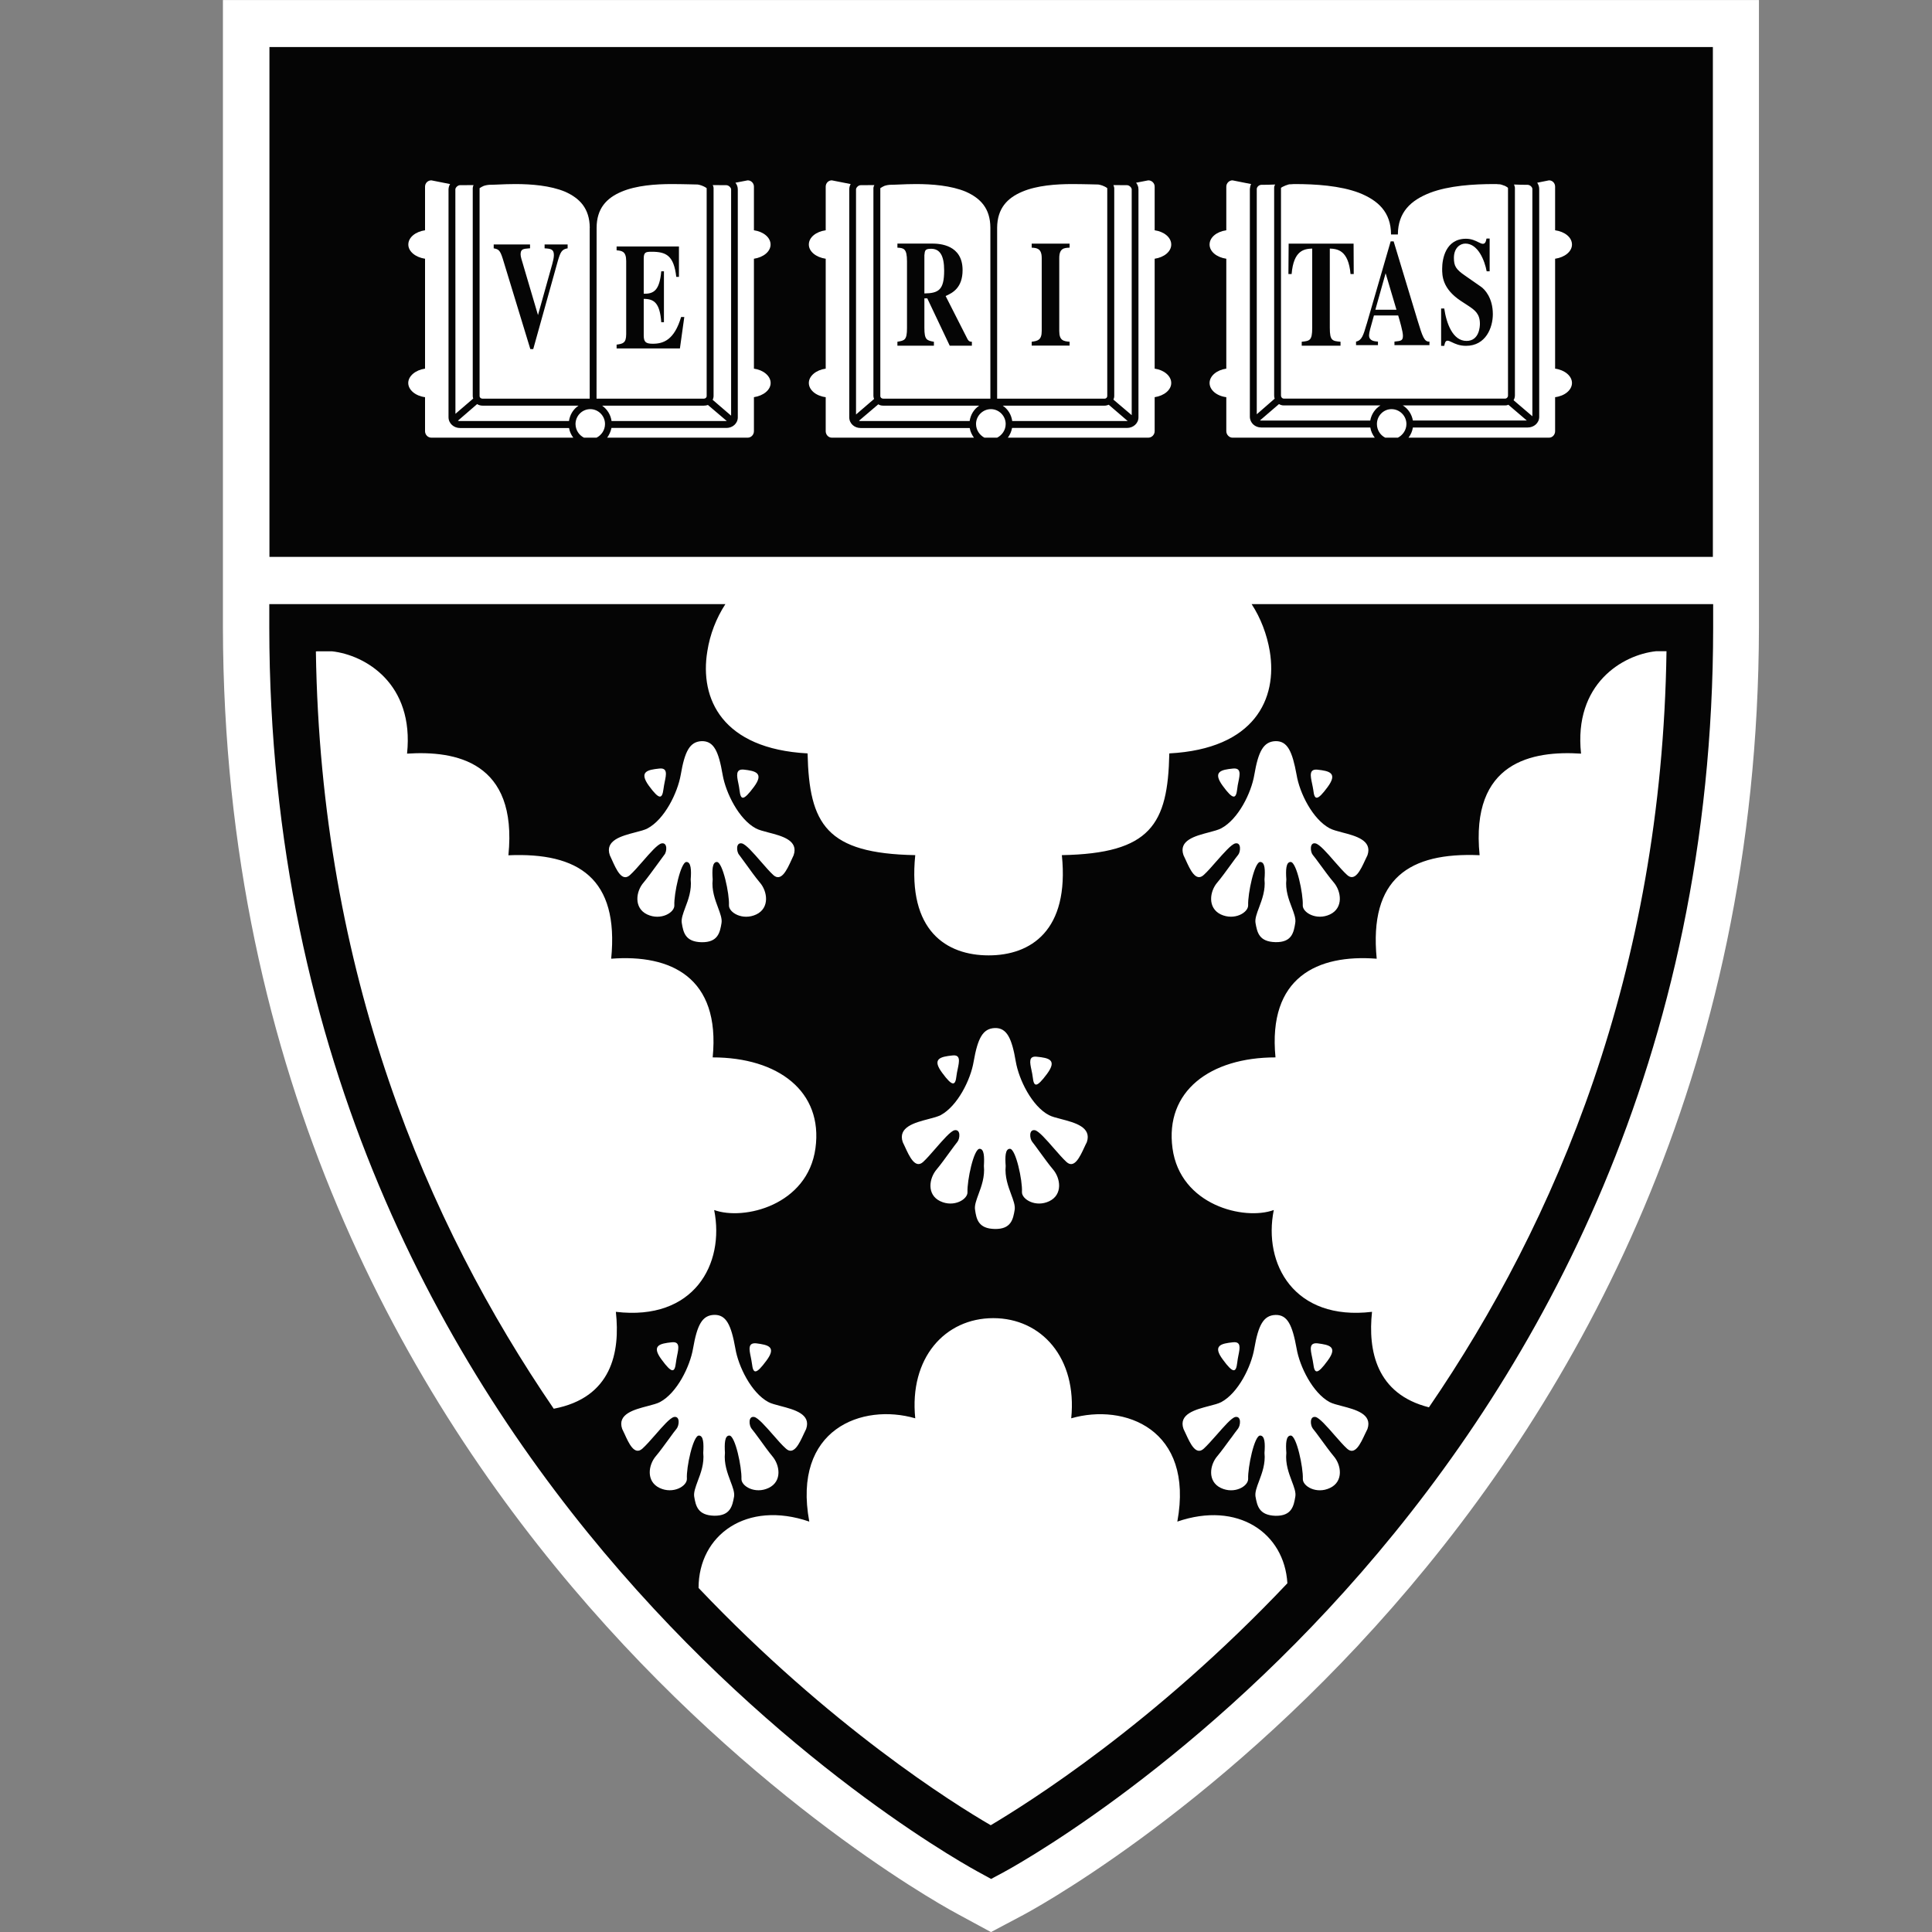 <svg width="26" height="26" viewBox="0 0 26 26" fill="none" xmlns="http://www.w3.org/2000/svg">
<rect x="0" y="0" width="26" height="26" fill="#808080" stroke="none"/>
<path d="M13.046 25.844L12.893 25.761C12.833 25.73 3.023 20.541 3 8.446V8.128V0.001H23.671V8.129V8.446C23.648 20.541 13.845 25.73 13.772 25.77L13.336 26.001L13.046 25.844Z" fill="white"/>
<path fill-rule="evenodd" clip-rule="evenodd" d="M3.626 7.494V0.633H23.051V7.494L3.626 7.494ZM20.557 2.487C20.507 2.487 20.446 2.487 20.375 2.483C20.38 2.495 20.384 2.508 20.387 2.524V5.322C20.387 5.348 20.379 5.368 20.369 5.386L20.622 5.602V2.543C20.622 2.52 20.593 2.488 20.557 2.487ZM20.547 5.659H19.014C18.999 5.575 18.95 5.5 18.878 5.456H20.257C20.272 5.456 20.285 5.454 20.299 5.447L20.547 5.659ZM17.365 2.48C17.345 2.475 17.252 2.513 17.239 2.529H17.239V5.323C17.239 5.346 17.256 5.364 17.276 5.364H20.257C20.276 5.364 20.294 5.346 20.294 5.323V2.531L20.293 2.53C20.292 2.529 20.291 2.528 20.29 2.524C20.283 2.519 20.271 2.511 20.254 2.502C20.226 2.491 20.186 2.477 20.175 2.48C20.17 2.48 20.164 2.479 20.158 2.479C20.152 2.478 20.146 2.477 20.139 2.477H20.107C19.831 2.477 19.498 2.498 19.244 2.595C18.986 2.696 18.814 2.854 18.812 3.155H18.72C18.719 2.854 18.545 2.696 18.29 2.595C18.034 2.498 17.703 2.477 17.424 2.477H17.411C17.403 2.477 17.394 2.478 17.386 2.479C17.379 2.479 17.371 2.48 17.365 2.48ZM17.276 5.456H18.577C18.506 5.5 18.455 5.575 18.44 5.66H16.972C16.969 5.66 16.966 5.659 16.964 5.659C16.962 5.659 16.959 5.658 16.956 5.658L17.212 5.438C17.232 5.45 17.254 5.456 17.276 5.456ZM16.976 2.487C16.939 2.488 16.913 2.52 16.913 2.543H16.913V5.575L17.154 5.365C17.149 5.353 17.147 5.338 17.147 5.323V2.524C17.148 2.508 17.153 2.496 17.16 2.483C17.089 2.487 17.025 2.487 16.976 2.487ZM15.166 2.492C15.2 2.492 15.23 2.527 15.23 2.548V5.587L14.984 5.378C14.99 5.363 14.995 5.348 14.995 5.329V2.529C14.992 2.514 14.989 2.504 14.985 2.494L14.983 2.491C15.055 2.492 15.117 2.492 15.166 2.492ZM15.168 5.666H15.176L14.921 5.447C14.903 5.454 14.885 5.459 14.866 5.459H13.494C13.564 5.506 13.61 5.58 13.622 5.666H15.168ZM13.419 3.065C13.421 2.803 13.557 2.664 13.756 2.58C13.955 2.495 14.215 2.477 14.432 2.477C14.513 2.477 14.588 2.479 14.653 2.48C14.701 2.482 14.743 2.483 14.778 2.483C14.787 2.483 14.829 2.492 14.861 2.508C14.877 2.515 14.891 2.524 14.898 2.53L14.901 2.533V5.329C14.901 5.35 14.885 5.365 14.866 5.365H13.419L13.419 3.065ZM11.854 2.528C11.851 2.53 11.848 2.532 11.846 2.533H11.847V5.329C11.847 5.35 11.864 5.365 11.886 5.365H13.328V3.065C13.327 2.803 13.194 2.668 12.998 2.58C12.8 2.497 12.542 2.477 12.328 2.477C12.244 2.477 12.167 2.48 12.102 2.483C12.053 2.485 12.01 2.487 11.975 2.487C11.964 2.487 11.93 2.492 11.901 2.502C11.882 2.51 11.865 2.521 11.854 2.528ZM11.886 5.459H13.178C13.107 5.506 13.062 5.58 13.049 5.666H11.58C11.574 5.666 11.568 5.666 11.56 5.662L11.82 5.441C11.839 5.454 11.861 5.459 11.886 5.459ZM11.584 2.492C11.548 2.492 11.52 2.528 11.52 2.548V5.578L11.763 5.369C11.758 5.356 11.754 5.343 11.754 5.329V2.528C11.756 2.512 11.76 2.502 11.767 2.491C11.695 2.492 11.634 2.492 11.584 2.492ZM9.591 2.491C9.663 2.492 9.725 2.492 9.773 2.492C9.808 2.492 9.839 2.527 9.839 2.548V5.594L9.591 5.381C9.598 5.365 9.603 5.347 9.603 5.329V2.528C9.602 2.512 9.598 2.502 9.591 2.491ZM8.23 5.666H9.781L9.527 5.45C9.511 5.456 9.491 5.459 9.472 5.459H8.103C8.17 5.506 8.218 5.58 8.23 5.666ZM8.029 3.065C8.03 2.803 8.165 2.664 8.364 2.58C8.564 2.495 8.824 2.477 9.042 2.477C9.122 2.477 9.196 2.479 9.26 2.48C9.309 2.482 9.351 2.483 9.386 2.483C9.395 2.483 9.437 2.492 9.469 2.508C9.485 2.515 9.499 2.524 9.507 2.53L9.51 2.533V5.329C9.51 5.35 9.493 5.365 9.472 5.365H8.028L8.029 3.065ZM6.461 2.528L6.454 2.533V5.329C6.454 5.35 6.471 5.365 6.493 5.365H7.936V3.065H7.937C7.934 2.803 7.801 2.668 7.605 2.58C7.406 2.497 7.15 2.477 6.935 2.477C6.851 2.477 6.776 2.48 6.711 2.483C6.662 2.485 6.619 2.487 6.584 2.487C6.574 2.487 6.538 2.492 6.509 2.502C6.49 2.51 6.472 2.521 6.461 2.528ZM6.493 5.459H7.786C7.715 5.506 7.67 5.58 7.657 5.666H6.19C6.178 5.666 6.169 5.666 6.163 5.661L6.421 5.438C6.441 5.452 6.468 5.459 6.493 5.459ZM6.192 2.492C6.157 2.492 6.128 2.528 6.128 2.548L6.129 5.569L6.368 5.364C6.364 5.35 6.362 5.34 6.362 5.33V2.529C6.364 2.511 6.368 2.502 6.373 2.491C6.302 2.492 6.241 2.492 6.192 2.492ZM5.805 5.89C5.757 5.89 5.72 5.849 5.72 5.803V5.345C5.593 5.329 5.494 5.248 5.494 5.154C5.494 5.06 5.593 4.979 5.72 4.961V3.482C5.593 3.463 5.495 3.385 5.495 3.291C5.495 3.194 5.593 3.117 5.72 3.099V2.512C5.72 2.465 5.757 2.427 5.805 2.427L6.057 2.477C6.045 2.497 6.037 2.521 6.036 2.548V5.616C6.037 5.7 6.109 5.76 6.19 5.76H7.658C7.666 5.808 7.686 5.852 7.715 5.89H5.805ZM7.859 5.89H8.028C8.095 5.856 8.142 5.787 8.142 5.706C8.142 5.597 8.053 5.506 7.944 5.506C7.833 5.506 7.746 5.597 7.745 5.706C7.746 5.788 7.792 5.856 7.859 5.89ZM10.371 5.154C10.371 5.248 10.273 5.326 10.146 5.345V5.803C10.146 5.849 10.11 5.89 10.062 5.89H8.171C8.198 5.852 8.219 5.808 8.229 5.759H9.778C9.857 5.759 9.929 5.7 9.929 5.616V2.548C9.929 2.512 9.916 2.483 9.897 2.459L10.062 2.427C10.109 2.427 10.146 2.465 10.146 2.512V3.099C10.273 3.117 10.37 3.195 10.37 3.291C10.37 3.386 10.273 3.463 10.146 3.482V4.961C10.274 4.979 10.371 5.06 10.371 5.154ZM11.112 5.803C11.112 5.849 11.148 5.89 11.194 5.89H13.107C13.079 5.852 13.058 5.808 13.05 5.76H11.581C11.499 5.76 11.429 5.7 11.429 5.616V2.548C11.429 2.521 11.436 2.498 11.448 2.477L11.194 2.427C11.148 2.427 11.112 2.465 11.112 2.512V3.099C10.982 3.117 10.885 3.194 10.885 3.291C10.885 3.385 10.982 3.463 11.112 3.482V4.961C10.982 4.979 10.885 5.06 10.885 5.154C10.885 5.248 10.982 5.329 11.112 5.345V5.803ZM13.419 5.89H13.248C13.184 5.856 13.135 5.788 13.135 5.706C13.135 5.597 13.225 5.506 13.335 5.506C13.444 5.506 13.534 5.597 13.534 5.706C13.534 5.787 13.486 5.856 13.419 5.89ZM15.539 5.345C15.666 5.326 15.762 5.248 15.762 5.154C15.762 5.06 15.666 4.979 15.539 4.961V3.482C15.666 3.463 15.762 3.386 15.762 3.291C15.762 3.195 15.666 3.117 15.539 3.099V2.512C15.539 2.465 15.501 2.427 15.453 2.427L15.289 2.459C15.308 2.483 15.321 2.512 15.321 2.548V5.616C15.321 5.7 15.248 5.759 15.168 5.759H13.62C13.611 5.808 13.591 5.852 13.563 5.89H15.453C15.501 5.89 15.539 5.849 15.539 5.803V5.345ZM16.586 5.89C16.542 5.89 16.503 5.849 16.503 5.803V5.345C16.373 5.329 16.278 5.248 16.278 5.154C16.278 5.06 16.374 4.979 16.503 4.961V3.482C16.373 3.463 16.278 3.385 16.278 3.291C16.278 3.194 16.374 3.117 16.503 3.099V2.512C16.503 2.465 16.542 2.427 16.586 2.427L16.837 2.477C16.827 2.495 16.822 2.519 16.82 2.543V5.61C16.822 5.693 16.891 5.753 16.972 5.753H18.441C18.449 5.804 18.471 5.849 18.501 5.89L16.586 5.89ZM18.642 5.89H18.812C18.878 5.856 18.927 5.787 18.927 5.706C18.927 5.597 18.837 5.506 18.726 5.506C18.617 5.506 18.53 5.597 18.53 5.706C18.53 5.788 18.575 5.856 18.642 5.89ZM21.155 5.154C21.155 5.248 21.058 5.329 20.928 5.345V5.803C20.928 5.849 20.893 5.89 20.846 5.89H18.955C18.986 5.849 19.006 5.804 19.014 5.753H20.56C20.641 5.753 20.714 5.694 20.714 5.609V2.543C20.714 2.51 20.703 2.483 20.687 2.459L20.846 2.427C20.893 2.427 20.928 2.465 20.928 2.512V3.099C21.058 3.117 21.155 3.194 21.155 3.291C21.155 3.385 21.058 3.463 20.928 3.482V4.961C21.058 4.979 21.155 5.06 21.155 5.154ZM8.663 4.513C8.663 4.602 8.69 4.626 8.785 4.626C8.929 4.626 9.075 4.574 9.166 4.266H9.209L9.15 4.689H8.298V4.638C8.382 4.626 8.427 4.618 8.427 4.496V3.513C8.427 3.382 8.369 3.376 8.303 3.369L8.298 3.369V3.317H9.137V3.726H9.101C9.068 3.438 8.965 3.388 8.769 3.388C8.688 3.388 8.663 3.395 8.663 3.482V3.953C8.803 3.956 8.876 3.903 8.899 3.651H8.935V4.336H8.899C8.88 4.081 8.806 4.022 8.663 4.022V4.513ZM19.48 4.585C19.497 4.585 19.515 4.594 19.54 4.606C19.582 4.626 19.64 4.654 19.729 4.654C19.996 4.654 20.09 4.408 20.09 4.228C20.09 4.009 19.98 3.891 19.928 3.857L19.717 3.71C19.593 3.625 19.566 3.58 19.566 3.47C19.566 3.339 19.647 3.278 19.72 3.278C19.893 3.278 19.981 3.511 20.007 3.651H20.047V3.21H20.005C19.996 3.251 19.989 3.281 19.955 3.281C19.94 3.281 19.921 3.272 19.897 3.26C19.857 3.24 19.802 3.213 19.729 3.213C19.452 3.213 19.408 3.489 19.408 3.615C19.408 3.708 19.408 3.882 19.657 4.048L19.755 4.112C19.848 4.173 19.916 4.223 19.916 4.357C19.916 4.387 19.911 4.588 19.736 4.588C19.551 4.588 19.466 4.355 19.436 4.152H19.394V4.654H19.436L19.437 4.649C19.444 4.617 19.451 4.585 19.48 4.585ZM7.137 4.698L6.766 3.482C6.728 3.36 6.705 3.354 6.644 3.342V3.29H7.133V3.342L7.123 3.342C7.039 3.349 7.006 3.351 7.006 3.425C7.006 3.453 7.023 3.508 7.038 3.555L7.038 3.555L7.038 3.555C7.043 3.572 7.047 3.587 7.051 3.6L7.24 4.24L7.426 3.575L7.432 3.554L7.432 3.554C7.443 3.513 7.454 3.469 7.454 3.433C7.454 3.353 7.412 3.347 7.329 3.342V3.29H7.639V3.342C7.56 3.354 7.542 3.394 7.508 3.508L7.176 4.698H7.137ZM12.567 4.599L12.566 4.599C12.472 4.581 12.44 4.574 12.44 4.413V4.015H12.479L12.781 4.652H13.079V4.599C13.061 4.599 13.039 4.599 13.019 4.561L12.726 3.984L12.734 3.98C12.814 3.943 12.954 3.877 12.954 3.635C12.954 3.294 12.647 3.278 12.545 3.278H12.077V3.333C12.16 3.338 12.206 3.342 12.206 3.516V4.413C12.206 4.576 12.175 4.583 12.077 4.599V4.652H12.568V4.599H12.567ZM12.531 3.348C12.45 3.348 12.446 3.369 12.44 3.434V3.949C12.632 3.946 12.706 3.902 12.706 3.64C12.706 3.437 12.647 3.348 12.531 3.348ZM17.659 3.345V4.413C17.659 4.583 17.626 4.588 17.518 4.599V4.652H18.04V4.599C17.93 4.589 17.896 4.585 17.896 4.413V3.345C17.996 3.35 18.146 3.363 18.175 3.688H18.218L18.216 3.279H17.342L17.339 3.688H17.382C17.409 3.362 17.557 3.35 17.659 3.345ZM18.541 4.597L18.544 4.597L18.544 4.645H18.249V4.597C18.327 4.581 18.347 4.513 18.391 4.363L18.393 4.358L18.715 3.248H18.755L19.078 4.315C19.144 4.531 19.167 4.602 19.237 4.597V4.645H18.766V4.597C18.856 4.588 18.88 4.585 18.88 4.517C18.88 4.462 18.836 4.311 18.816 4.245H18.49L18.48 4.281C18.444 4.406 18.424 4.479 18.424 4.511C18.424 4.586 18.491 4.593 18.541 4.597ZM18.647 3.677L18.793 4.168H18.509L18.647 3.677ZM13.885 3.333L13.884 3.333V3.279H14.394V3.333L14.392 3.333C14.323 3.336 14.255 3.339 14.255 3.473V4.454C14.255 4.584 14.313 4.592 14.394 4.599V4.651H13.884V4.599C13.962 4.588 14.019 4.58 14.019 4.454V3.473C14.019 3.342 13.952 3.337 13.885 3.333Z" fill="#050505"/>
<path fill-rule="evenodd" clip-rule="evenodd" d="M16.844 8.13C16.966 8.317 17.05 8.538 17.088 8.764C17.194 9.403 16.886 10.078 15.736 10.139C15.717 11.095 15.486 11.486 14.29 11.508C14.394 12.526 13.87 12.857 13.305 12.857C12.736 12.857 12.213 12.526 12.317 11.508C11.121 11.486 10.89 11.095 10.868 10.139C9.718 10.077 9.413 9.403 9.519 8.764C9.554 8.537 9.64 8.317 9.762 8.13H3.624V8.446C3.634 20.064 13.027 25.118 13.192 25.206L13.194 25.207L13.338 25.286L13.485 25.207L13.486 25.207C13.63 25.129 23.046 20.078 23.055 8.446V8.13H16.844ZM8.882 18.868C9.111 18.746 9.286 18.389 9.327 18.146C9.382 17.832 9.448 17.7 9.611 17.695C9.774 17.691 9.84 17.832 9.896 18.146C9.936 18.389 10.111 18.745 10.34 18.868C10.378 18.889 10.439 18.904 10.506 18.922C10.689 18.97 10.918 19.03 10.849 19.23C10.839 19.249 10.829 19.272 10.817 19.297L10.817 19.297C10.758 19.425 10.682 19.591 10.577 19.495C10.527 19.451 10.465 19.381 10.403 19.309C10.303 19.195 10.202 19.08 10.15 19.069C10.067 19.054 10.079 19.182 10.114 19.226C10.136 19.251 10.178 19.309 10.226 19.374L10.226 19.374L10.226 19.374C10.282 19.452 10.346 19.54 10.391 19.594C10.496 19.715 10.529 19.936 10.344 20.024C10.162 20.111 9.973 20 9.978 19.9C9.984 19.75 9.895 19.319 9.815 19.319C9.751 19.319 9.749 19.431 9.756 19.552C9.741 19.697 9.79 19.825 9.83 19.933C9.861 20.014 9.887 20.083 9.879 20.139C9.856 20.266 9.83 20.401 9.611 20.398C9.39 20.392 9.363 20.266 9.342 20.139C9.334 20.083 9.36 20.013 9.39 19.931C9.431 19.824 9.479 19.696 9.464 19.552C9.471 19.431 9.469 19.319 9.405 19.319C9.327 19.319 9.234 19.75 9.244 19.9C9.248 20 9.058 20.111 8.876 20.024C8.692 19.936 8.724 19.714 8.828 19.594C8.875 19.539 8.941 19.448 8.999 19.369C9.045 19.306 9.085 19.25 9.106 19.226C9.141 19.182 9.154 19.054 9.071 19.069C9.018 19.08 8.917 19.196 8.817 19.311L8.817 19.311L8.817 19.311C8.755 19.382 8.693 19.452 8.645 19.495C8.539 19.591 8.463 19.426 8.405 19.297C8.393 19.272 8.383 19.249 8.373 19.23C8.304 19.029 8.533 18.97 8.716 18.922C8.783 18.904 8.844 18.889 8.882 18.868ZM9.112 18.245C9.134 18.14 9.152 18.051 9.039 18.064C8.88 18.081 8.761 18.106 8.903 18.296C9.044 18.489 9.08 18.473 9.096 18.339C9.1 18.308 9.106 18.276 9.112 18.245ZM10.178 18.078C10.335 18.099 10.455 18.122 10.314 18.311C10.172 18.504 10.136 18.488 10.12 18.355C10.116 18.325 10.11 18.294 10.104 18.264C10.082 18.159 10.063 18.067 10.178 18.078ZM16.797 19.9C16.791 19.75 16.88 19.319 16.958 19.319C17.024 19.319 17.026 19.432 17.017 19.553C17.032 19.697 16.984 19.824 16.944 19.931C16.913 20.013 16.887 20.083 16.896 20.14C16.919 20.266 16.944 20.392 17.166 20.399C17.384 20.402 17.411 20.267 17.432 20.14C17.442 20.083 17.415 20.013 17.384 19.931C17.344 19.824 17.296 19.697 17.311 19.553C17.302 19.432 17.305 19.319 17.37 19.319C17.449 19.319 17.539 19.75 17.533 19.9C17.527 20 17.716 20.112 17.899 20.024C18.083 19.937 18.052 19.715 17.947 19.595C17.901 19.54 17.836 19.451 17.779 19.373L17.779 19.373C17.732 19.309 17.69 19.251 17.668 19.226C17.633 19.183 17.621 19.055 17.704 19.069C17.756 19.081 17.859 19.198 17.959 19.313L17.959 19.313L17.959 19.313C18.021 19.383 18.081 19.453 18.129 19.496C18.234 19.591 18.309 19.429 18.369 19.3C18.381 19.275 18.392 19.251 18.403 19.23C18.471 19.03 18.243 18.97 18.059 18.922C17.993 18.905 17.932 18.889 17.894 18.869C17.666 18.746 17.49 18.39 17.449 18.147C17.392 17.833 17.327 17.692 17.165 17.696C17.003 17.701 16.934 17.833 16.88 18.147C16.839 18.39 16.664 18.746 16.435 18.869C16.397 18.889 16.336 18.905 16.269 18.922C16.086 18.97 15.857 19.03 15.927 19.23C15.937 19.25 15.948 19.273 15.959 19.298C16.018 19.427 16.094 19.591 16.199 19.496C16.247 19.452 16.309 19.382 16.372 19.311C16.472 19.197 16.573 19.08 16.625 19.069C16.708 19.055 16.695 19.182 16.661 19.226C16.642 19.249 16.606 19.299 16.564 19.357L16.563 19.357L16.563 19.357L16.563 19.357C16.503 19.439 16.432 19.537 16.383 19.595C16.279 19.715 16.247 19.936 16.429 20.024C16.614 20.112 16.801 20 16.797 19.9ZM16.591 18.064C16.704 18.051 16.687 18.138 16.666 18.241C16.66 18.273 16.653 18.306 16.65 18.339C16.634 18.473 16.597 18.489 16.456 18.296C16.314 18.106 16.434 18.081 16.591 18.064ZM17.867 18.311C18.007 18.122 17.89 18.099 17.731 18.078C17.615 18.067 17.635 18.158 17.657 18.263L17.657 18.263C17.663 18.293 17.67 18.325 17.674 18.355C17.69 18.488 17.727 18.504 17.867 18.311ZM17.867 10.591C17.726 10.783 17.689 10.769 17.674 10.633C17.67 10.604 17.663 10.574 17.657 10.544L17.657 10.544L17.657 10.544C17.635 10.439 17.615 10.346 17.731 10.358C17.889 10.375 18.006 10.402 17.867 10.591ZM16.666 10.522C16.687 10.419 16.705 10.331 16.591 10.343C16.434 10.359 16.314 10.383 16.456 10.577C16.597 10.769 16.634 10.753 16.65 10.617C16.653 10.586 16.659 10.553 16.666 10.522L16.666 10.522ZM16.435 11.147C16.664 11.025 16.839 10.672 16.88 10.427C16.934 10.111 17.003 9.98 17.165 9.974C17.327 9.971 17.391 10.111 17.449 10.427C17.489 10.672 17.665 11.025 17.894 11.147C17.932 11.168 17.994 11.184 18.061 11.202C18.244 11.249 18.471 11.309 18.403 11.509C18.393 11.529 18.382 11.552 18.371 11.576C18.311 11.706 18.235 11.871 18.129 11.775C18.081 11.732 18.021 11.663 17.96 11.594C17.86 11.478 17.756 11.36 17.703 11.35C17.621 11.333 17.633 11.466 17.667 11.505C17.687 11.528 17.722 11.576 17.763 11.632L17.763 11.632C17.824 11.715 17.896 11.814 17.947 11.873C18.052 11.994 18.082 12.219 17.898 12.306C17.716 12.392 17.526 12.28 17.532 12.181C17.539 12.031 17.449 11.6 17.369 11.6C17.305 11.6 17.302 11.71 17.311 11.835C17.296 11.978 17.343 12.105 17.384 12.211C17.415 12.293 17.441 12.363 17.431 12.42C17.411 12.55 17.384 12.683 17.166 12.679C16.944 12.674 16.919 12.55 16.896 12.42C16.887 12.364 16.913 12.294 16.944 12.212C16.984 12.105 17.032 11.978 17.017 11.835C17.027 11.71 17.025 11.6 16.959 11.6C16.88 11.6 16.791 12.031 16.797 12.181C16.801 12.28 16.614 12.392 16.429 12.306C16.247 12.218 16.279 11.994 16.383 11.875C16.436 11.813 16.513 11.706 16.575 11.621L16.575 11.621L16.575 11.621C16.612 11.57 16.644 11.526 16.662 11.505C16.695 11.466 16.708 11.333 16.625 11.35C16.573 11.36 16.471 11.477 16.37 11.591C16.308 11.662 16.247 11.732 16.199 11.775C16.093 11.873 16.016 11.704 15.957 11.573L15.957 11.573L15.957 11.573C15.946 11.55 15.937 11.528 15.927 11.509C15.857 11.309 16.084 11.25 16.267 11.202C16.335 11.184 16.396 11.168 16.435 11.147ZM18.527 12.902C17.73 12.84 17.06 13.15 17.165 14.23C16.283 14.23 15.675 14.687 15.779 15.453C15.883 16.221 16.744 16.429 17.142 16.284C16.996 17.01 17.416 17.779 18.464 17.654C18.408 18.177 18.521 18.76 19.23 18.939C20.939 16.443 22.364 13.089 22.427 8.764H22.285C21.837 8.812 21.176 9.201 21.277 10.142C20.626 10.1 19.786 10.246 19.912 11.509C18.967 11.468 18.422 11.821 18.527 12.902ZM13.954 14.221C14.112 14.237 14.231 14.261 14.091 14.451C13.947 14.645 13.913 14.629 13.898 14.494C13.894 14.463 13.888 14.431 13.881 14.4C13.859 14.297 13.84 14.208 13.954 14.221ZM12.888 14.388C12.91 14.283 12.93 14.19 12.816 14.204C12.656 14.221 12.537 14.247 12.679 14.437C12.82 14.629 12.857 14.613 12.872 14.477C12.875 14.448 12.882 14.417 12.888 14.388L12.888 14.388L12.888 14.388L12.888 14.388L12.888 14.388L12.888 14.388L12.888 14.388ZM12.659 15.007C12.886 14.885 13.063 14.53 13.103 14.286C13.158 13.973 13.225 13.841 13.388 13.835C13.55 13.83 13.617 13.973 13.67 14.286C13.712 14.531 13.887 14.886 14.116 15.007C14.154 15.027 14.214 15.043 14.281 15.06C14.464 15.108 14.695 15.168 14.626 15.371C14.615 15.391 14.605 15.414 14.593 15.439C14.533 15.569 14.457 15.733 14.352 15.637C14.304 15.593 14.243 15.523 14.181 15.452L14.181 15.452L14.181 15.452L14.181 15.452L14.181 15.452L14.181 15.452C14.081 15.337 13.979 15.221 13.928 15.21C13.843 15.195 13.856 15.324 13.892 15.367C13.911 15.39 13.948 15.441 13.99 15.499L13.99 15.499L13.99 15.499C14.05 15.581 14.12 15.678 14.169 15.735C14.274 15.856 14.304 16.077 14.121 16.165C13.938 16.253 13.749 16.14 13.753 16.041C13.762 15.889 13.67 15.46 13.591 15.46C13.527 15.46 13.525 15.569 13.534 15.691C13.52 15.837 13.568 15.966 13.608 16.074C13.638 16.155 13.664 16.224 13.655 16.281C13.634 16.409 13.607 16.543 13.388 16.539C13.167 16.535 13.14 16.408 13.122 16.281C13.112 16.224 13.138 16.154 13.168 16.072C13.208 15.965 13.255 15.837 13.241 15.691C13.248 15.57 13.245 15.46 13.183 15.46C13.103 15.46 13.014 15.889 13.02 16.041C13.026 16.14 12.837 16.253 12.653 16.165C12.469 16.077 12.502 15.856 12.607 15.735C12.656 15.677 12.728 15.578 12.788 15.495C12.829 15.439 12.865 15.39 12.884 15.367C12.919 15.324 12.932 15.195 12.846 15.21C12.794 15.221 12.69 15.341 12.589 15.457C12.529 15.526 12.47 15.594 12.423 15.637C12.316 15.734 12.238 15.563 12.178 15.432C12.168 15.41 12.158 15.389 12.149 15.371C12.08 15.168 12.31 15.108 12.494 15.06C12.56 15.043 12.62 15.027 12.659 15.007ZM13.367 17.739C12.717 17.739 12.234 18.275 12.317 19.087C11.605 18.88 10.66 19.229 10.891 20.477C10.049 20.187 9.401 20.656 9.401 21.37C11.17 23.233 12.836 24.275 13.333 24.563C13.822 24.271 15.521 23.214 17.325 21.307C17.285 20.629 16.658 20.197 15.844 20.477C16.073 19.23 15.13 18.881 14.416 19.087C14.498 18.275 14.016 17.739 13.367 17.739ZM10.974 15.453C10.869 16.22 10.01 16.429 9.611 16.284C9.756 17.011 9.34 17.779 8.288 17.654C8.348 18.197 8.233 18.81 7.452 18.958C5.743 16.459 4.315 13.098 4.251 8.767C4.254 8.767 4.258 8.767 4.261 8.766C4.264 8.765 4.267 8.765 4.27 8.765H4.468C4.918 8.815 5.576 9.201 5.478 10.142C6.128 10.1 6.968 10.246 6.842 11.51C7.786 11.469 8.332 11.822 8.225 12.902C9.024 12.84 9.697 13.15 9.591 14.23C10.471 14.23 11.079 14.687 10.974 15.453ZM8.734 10.577C8.876 10.769 8.911 10.753 8.929 10.617C8.933 10.586 8.939 10.555 8.945 10.524C8.967 10.421 8.986 10.33 8.871 10.343C8.714 10.36 8.593 10.383 8.734 10.577ZM10.01 10.357C10.167 10.375 10.286 10.402 10.145 10.591C10.002 10.783 9.968 10.769 9.952 10.633C9.949 10.604 9.943 10.574 9.937 10.544C9.915 10.44 9.896 10.346 10.01 10.357ZM10.172 11.148C9.943 11.026 9.768 10.672 9.725 10.427C9.671 10.111 9.607 9.971 9.443 9.974C9.282 9.981 9.215 10.111 9.161 10.427C9.118 10.672 8.943 11.026 8.715 11.148C8.676 11.169 8.614 11.185 8.547 11.202C8.364 11.25 8.137 11.309 8.207 11.51C8.215 11.528 8.225 11.549 8.235 11.571C8.294 11.702 8.37 11.874 8.478 11.776C8.527 11.732 8.588 11.662 8.65 11.591C8.75 11.476 8.851 11.36 8.904 11.35C8.987 11.334 8.975 11.467 8.939 11.505C8.921 11.528 8.888 11.574 8.849 11.628C8.787 11.712 8.713 11.815 8.662 11.876C8.557 11.994 8.526 12.219 8.709 12.306C8.893 12.393 9.081 12.28 9.075 12.182C9.068 12.032 9.16 11.6 9.238 11.6C9.3 11.6 9.305 11.711 9.295 11.835C9.31 11.979 9.263 12.107 9.222 12.214C9.192 12.295 9.166 12.364 9.175 12.421C9.196 12.55 9.223 12.675 9.442 12.68C9.662 12.683 9.689 12.55 9.71 12.421C9.719 12.364 9.693 12.295 9.663 12.214C9.623 12.107 9.575 11.979 9.591 11.835C9.582 11.711 9.585 11.6 9.647 11.6C9.726 11.6 9.818 12.031 9.81 12.182C9.806 12.28 9.994 12.393 10.178 12.306C10.361 12.219 10.329 11.994 10.225 11.876C10.17 11.811 10.09 11.7 10.028 11.614C9.993 11.566 9.964 11.526 9.948 11.505C9.912 11.467 9.898 11.334 9.983 11.35C10.036 11.36 10.14 11.48 10.24 11.595C10.301 11.665 10.36 11.733 10.407 11.776C10.514 11.873 10.591 11.704 10.651 11.573C10.661 11.55 10.671 11.529 10.68 11.51C10.75 11.309 10.523 11.25 10.34 11.203C10.272 11.185 10.21 11.169 10.172 11.148Z" fill="#050505"/>
</svg>
